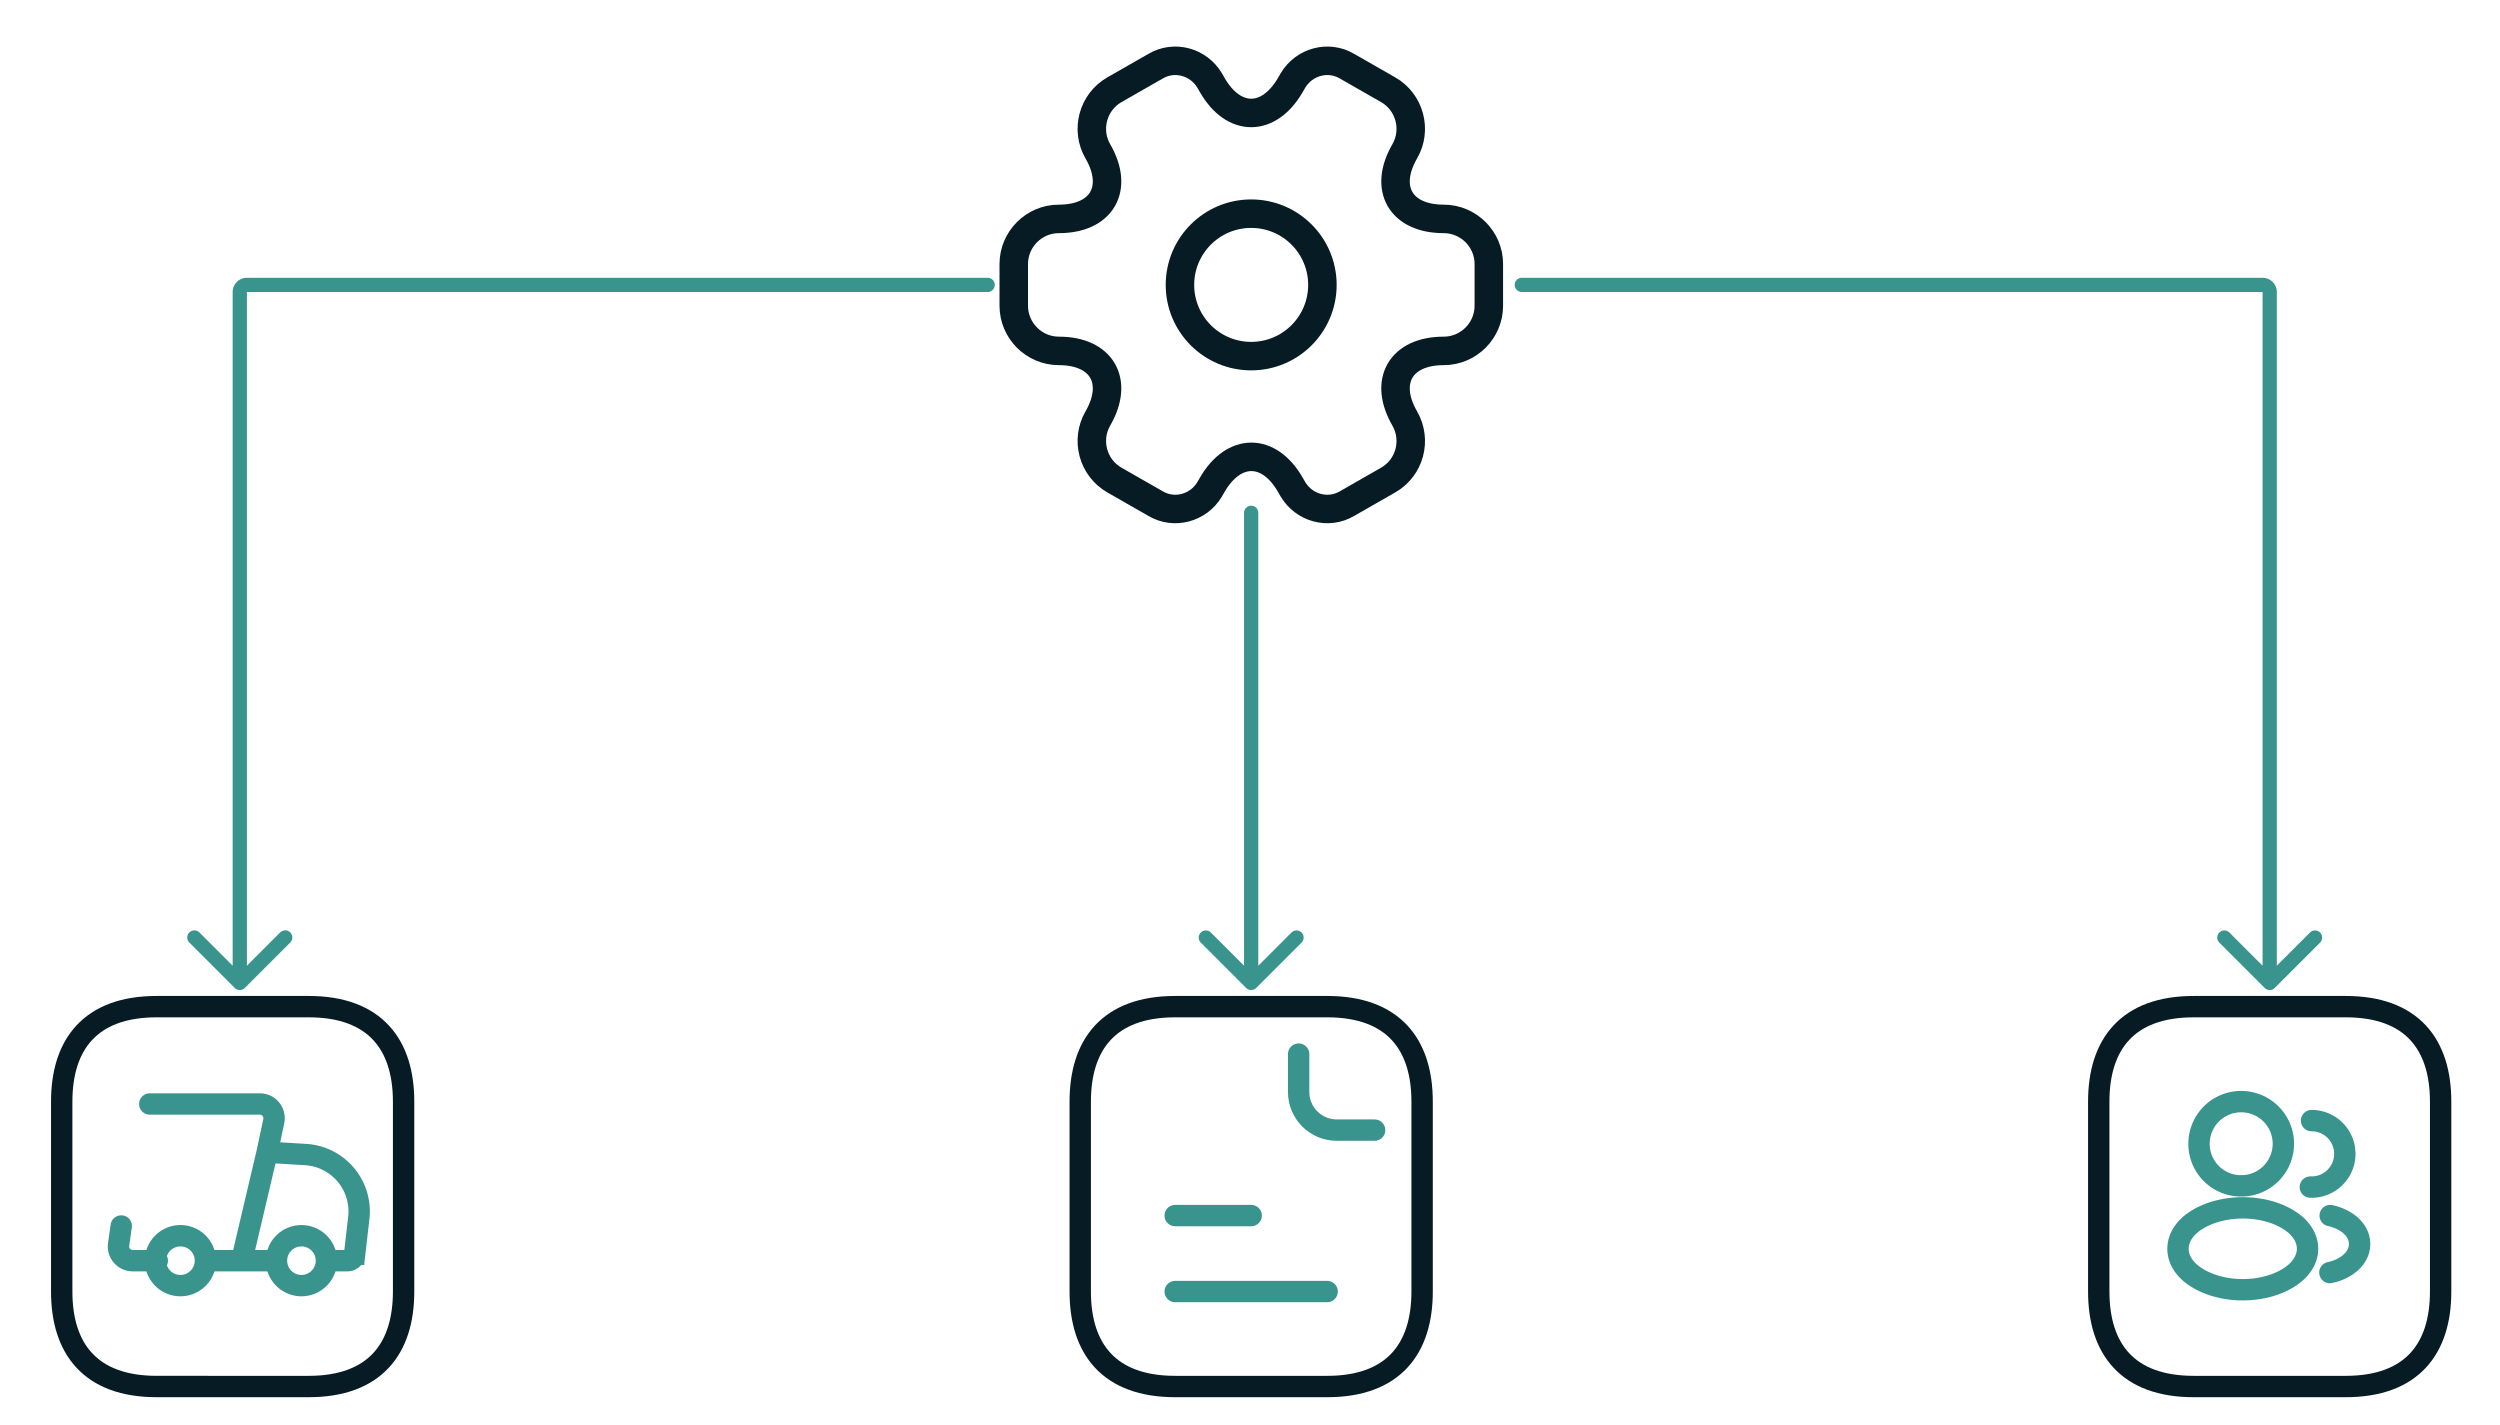 <?xml version="1.0" encoding="UTF-8"?>
<svg xmlns="http://www.w3.org/2000/svg" width="351" height="200" fill="none" viewBox="0 0 351 200">
  <path stroke="#061B23" stroke-linecap="round" stroke-linejoin="round" stroke-miterlimit="10" stroke-width="3" d="M56.665 154.667v26.666c0 8-4 13.334-13.333 13.334H21.998c-9.333 0-13.333-5.334-13.333-13.334v-26.666c0-8 4-13.334 13.333-13.334h21.334c9.333 0 13.333 5.334 13.333 13.334Z"></path>
  <path stroke="#38948D" stroke-linecap="round" stroke-width="3" d="M29.86 177h4.066m4.258 0h-4.258m0 0 3.585-15.231M21.026 155H36.48a2 2 0 0 1 1.957 2.416l-.926 4.353m0 0 5.402.331c4.575.28 7.98 4.339 7.46 8.893l-.586 5.12a1 1 0 0 1-.993.887H46.81m-24.73 0h-3.446a2 2 0 0 1-1.98-2.282l.368-2.587"></path>
  <path stroke="#38948D" stroke-width="3" d="M28.84 177c0 1.932-1.569 3.5-3.506 3.5a3.502 3.502 0 0 1-3.505-3.5c0-1.932 1.568-3.5 3.505-3.5a3.502 3.502 0 0 1 3.505 3.5Zm16.99 0c0 1.932-1.569 3.5-3.506 3.5a3.502 3.502 0 0 1-3.505-3.5c0-1.932 1.568-3.5 3.505-3.5a3.502 3.502 0 0 1 3.505 3.5Z"></path>
  <path stroke="#061B23" stroke-linecap="round" stroke-linejoin="round" stroke-miterlimit="10" stroke-width="3" d="M199.665 154.667v26.666c0 8-4 13.334-13.333 13.334h-21.334c-9.333 0-13.333-5.334-13.333-13.334v-26.666c0-8 4-13.334 13.333-13.334h21.334c9.333 0 13.333 5.334 13.333 13.334Z"></path>
  <path stroke="#38948D" stroke-linecap="round" stroke-linejoin="round" stroke-miterlimit="10" stroke-width="3" d="M182.331 148v5.333c0 2.934 2.4 5.334 5.334 5.334h5.333m-28 12h10.667m-10.667 10.666h21.333"></path>
  <path stroke="#061B23" stroke-linecap="round" stroke-linejoin="round" stroke-miterlimit="10" stroke-width="3" d="M342.665 154.667v26.666c0 8-4 13.334-13.333 13.334h-21.334c-9.333 0-13.333-5.334-13.333-13.334v-26.666c0-8 4-13.334 13.333-13.334h21.334c9.333 0 13.333 5.334 13.333 13.334Z"></path>
  <path stroke="#38948D" stroke-linecap="round" stroke-linejoin="round" stroke-width="3" d="M314.878 166.493a2.486 2.486 0 0 0-.44 0 5.892 5.892 0 0 1-5.693-5.906c0-3.267 2.64-5.92 5.92-5.92a5.923 5.923 0 0 1 5.92 5.92c-.013 3.2-2.533 5.8-5.707 5.906Zm9.667-9.16a4.664 4.664 0 0 1 4.667 4.667c0 2.52-2 4.573-4.493 4.667a1.438 1.438 0 0 0-.347 0m-16.16 4.746c-3.227 2.16-3.227 5.68 0 7.827 3.667 2.453 9.68 2.453 13.347 0 3.226-2.16 3.226-5.68 0-7.827-3.654-2.44-9.667-2.44-13.347 0Zm18.906 7.254c.96-.2 1.867-.587 2.613-1.16 2.08-1.56 2.08-4.134 0-5.694-.733-.56-1.626-.933-2.573-1.146"></path>
  <path stroke="#061B23" stroke-linecap="round" stroke-linejoin="round" stroke-miterlimit="10" stroke-width="4" d="M175.665 50c5.523 0 10-4.477 10-10s-4.477-10-10-10c-5.522 0-10 4.477-10 10s4.478 10 10 10Z"></path>
  <path stroke="#061B23" stroke-linecap="round" stroke-linejoin="round" stroke-miterlimit="10" stroke-width="4" d="M142.332 42.934v-5.867c0-3.467 2.833-6.333 6.333-6.333 6.034 0 8.5-4.267 5.467-9.5-1.733-3-.7-6.9 2.333-8.634l5.767-3.3c2.633-1.566 6.033-.633 7.6 2l.367.634c3 5.233 7.933 5.233 10.966 0l.367-.634c1.567-2.633 4.967-3.566 7.6-2l5.767 3.3c3.033 1.734 4.066 5.634 2.333 8.634-3.033 5.233-.567 9.5 5.467 9.5 3.466 0 6.333 2.833 6.333 6.333v5.867c0 3.466-2.833 6.333-6.333 6.333-6.034 0-8.5 4.267-5.467 9.5 1.733 3.033.7 6.9-2.333 8.633l-5.767 3.3c-2.633 1.567-6.033.634-7.6-2l-.367-.633c-3-5.233-7.933-5.233-10.966 0l-.367.633c-1.567 2.634-4.967 3.567-7.6 2l-5.767-3.3c-3.033-1.733-4.066-5.633-2.333-8.633 3.033-5.233.567-9.5-5.467-9.5-3.5 0-6.333-2.867-6.333-6.333Z"></path>
  <path fill="#38948D" d="M213.665 39a1 1 0 0 0 0 2v-2Zm104.293 99.707a.999.999 0 0 0 1.414 0l6.364-6.364a.999.999 0 1 0-1.414-1.414l-5.657 5.657-5.657-5.657a.999.999 0 1 0-1.414 1.414l6.364 6.364ZM213.665 41h104v-2h-104v2Zm104 0v97h2V41h-2Zm0 0h2a2 2 0 0 0-2-2v2Zm-179-2a1 1 0 0 1 0 2v-2ZM34.372 138.707a1 1 0 0 1-1.414 0l-6.364-6.364a1 1 0 1 1 1.414-1.414l5.657 5.657 5.657-5.657a1 1 0 1 1 1.414 1.414l-6.364 6.364ZM138.665 41h-104v-2h104v2Zm-104 0v97h-2V41h2Zm0 0h-2a2 2 0 0 1 2-2v2Zm140 31a1 1 0 0 1 2 0h-2Zm1.707 66.707a.999.999 0 0 1-1.414 0l-6.364-6.364a.999.999 0 1 1 1.414-1.414l5.657 5.657 5.657-5.657a.999.999 0 1 1 1.414 1.414l-6.364 6.364ZM176.665 72v66h-2V72h2Z"></path>
</svg>

